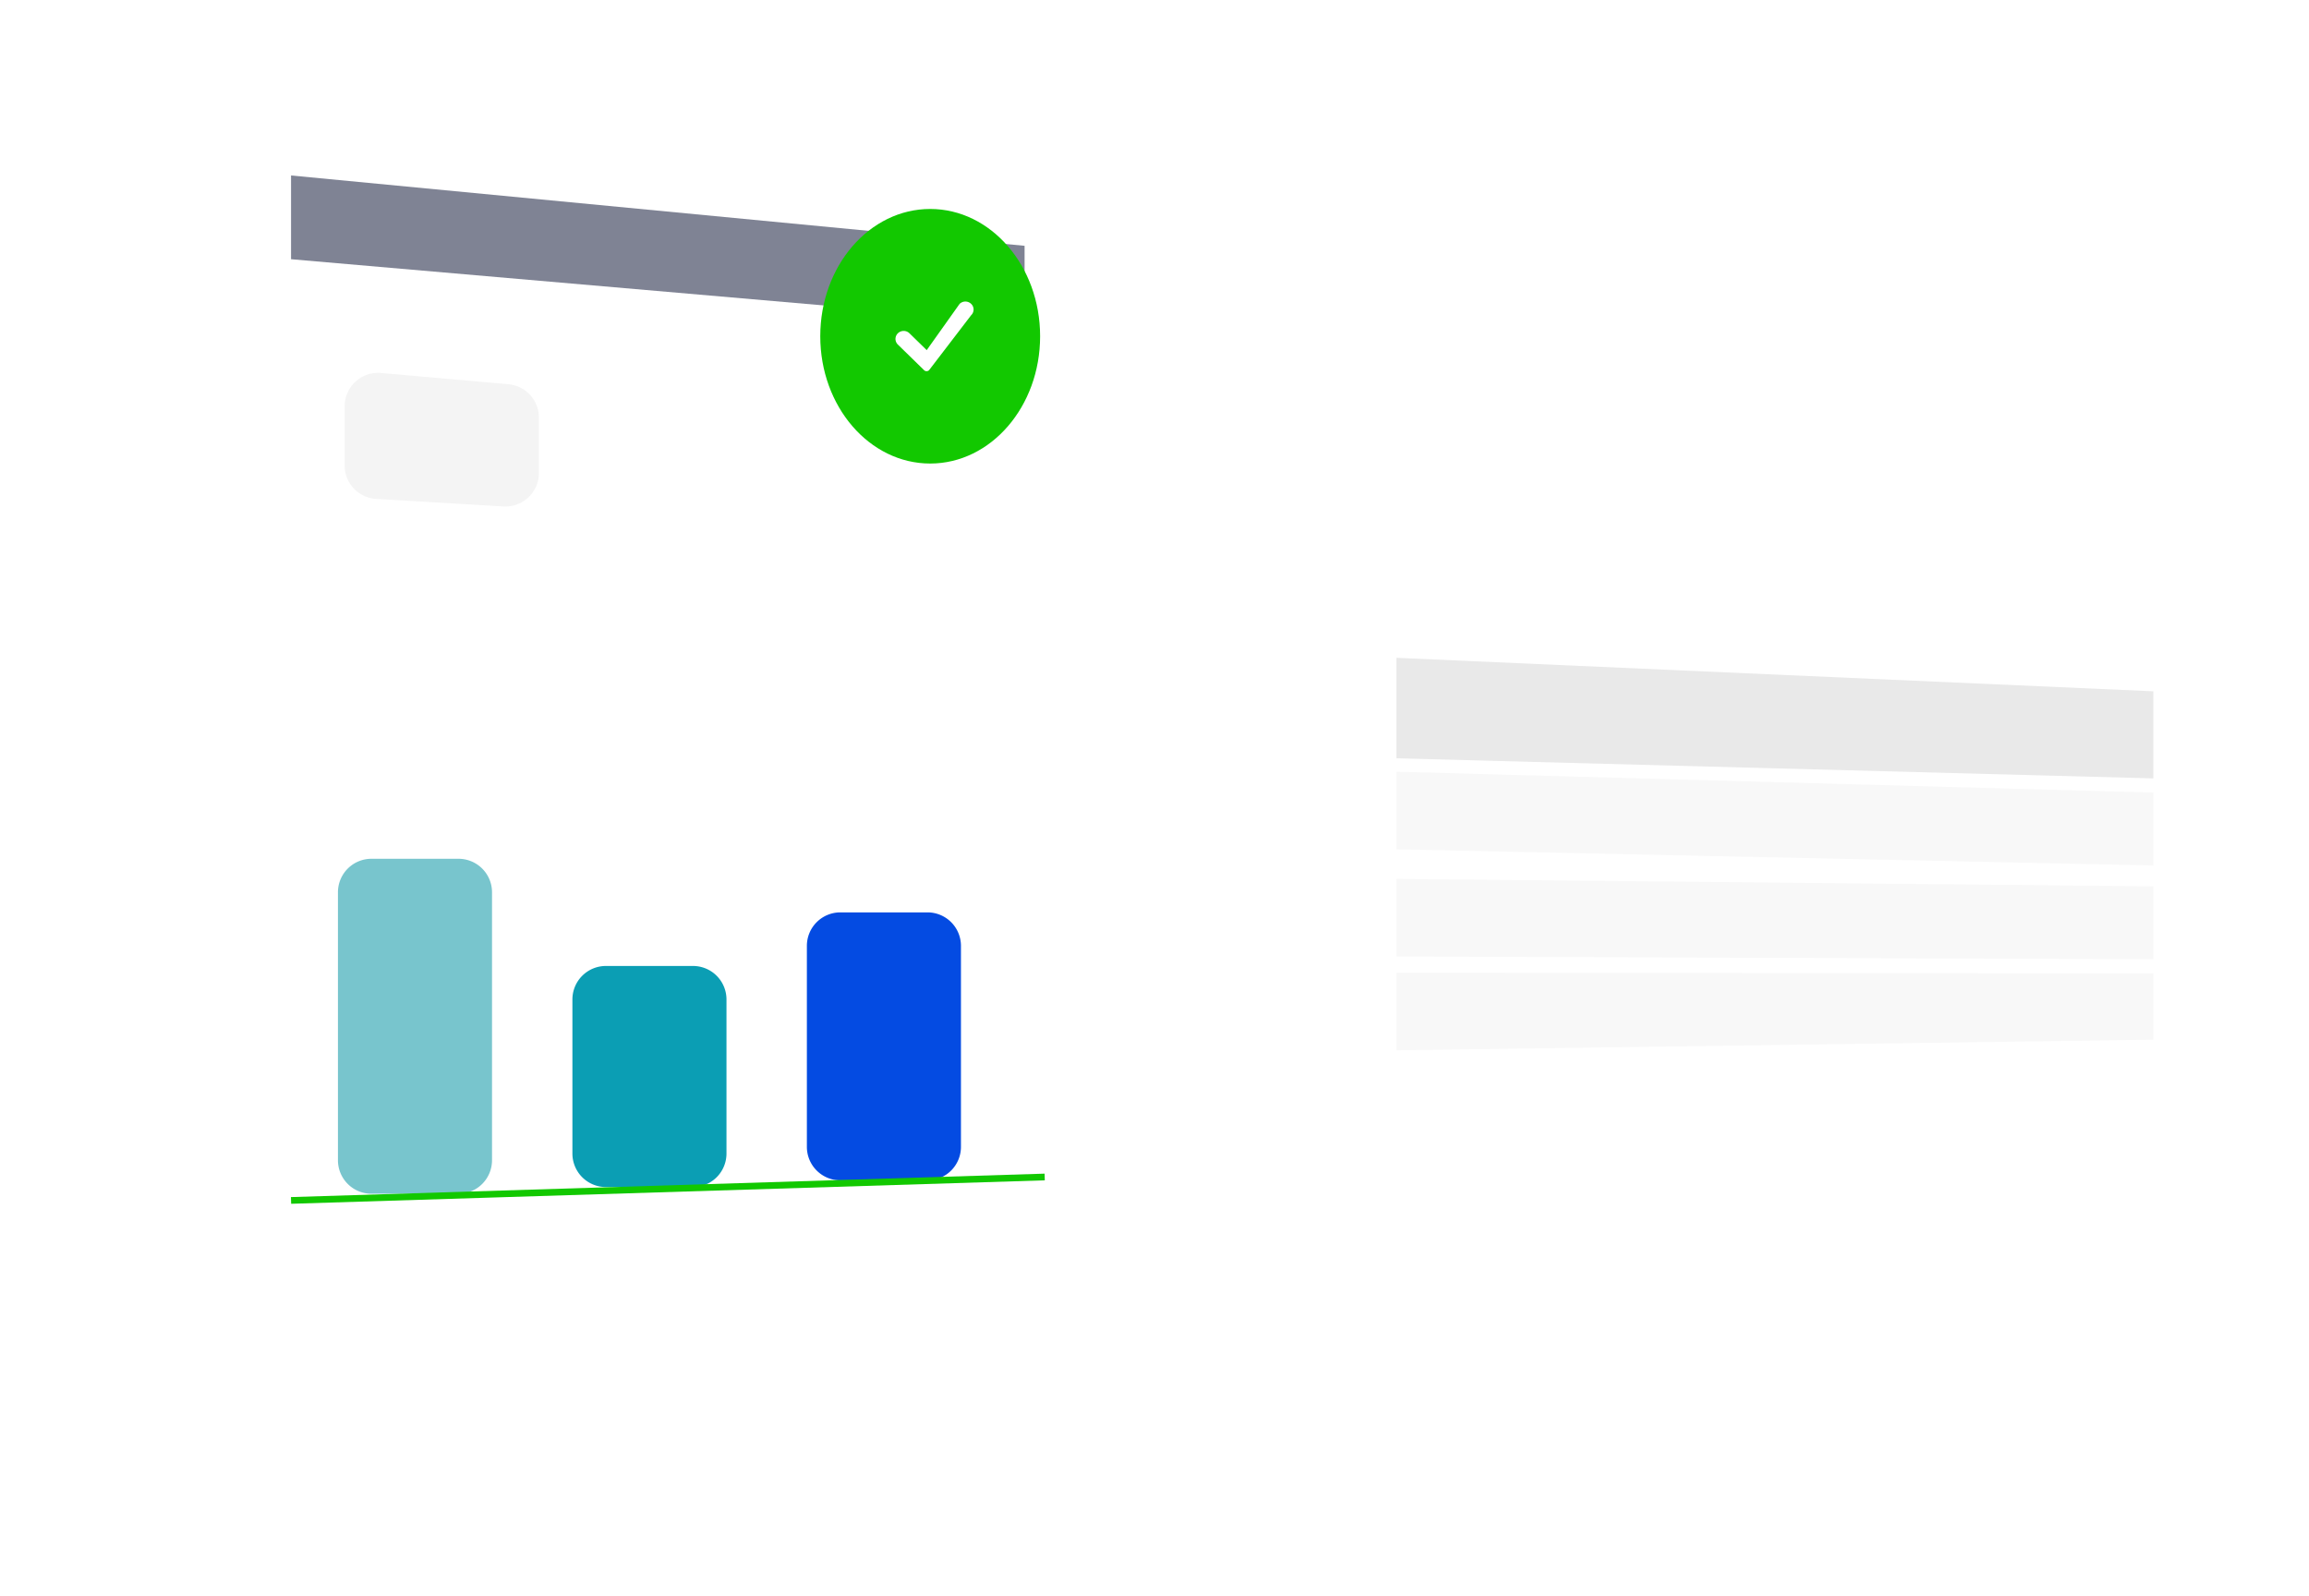 <svg
	width="298"
	height="206"
	viewBox="0 0 298 206"
	fill="none"
	xmlns="http://www.w3.org/2000/svg"
><g filter="url(#a)"><path
			d="M48.802 54.562c0-5.073 4.348-9.056 9.401-8.612l179.834 15.774a8.646 8.646 0 0 1 7.89 8.613v92.742a8.646 8.646 0 0 1-8.267 8.638l-179.833 7.887c-4.92.216-9.025-3.714-9.025-8.637V54.562Z"
			fill="#fff"
		/></g><g filter="url(#b)"><path
			d="M37.563 23.442c0-5.075 4.35-9.058 9.405-8.612l76.948 6.788a8.646 8.646 0 0 1 7.886 8.612v40.904a8.646 8.646 0 0 1-8.74 8.645l-76.948-.842a8.646 8.646 0 0 1-8.551-8.645v-46.85Z"
			fill="#fff"
		/></g><path
		d="M44.48 52.44a4.323 4.323 0 0 1 4.703-4.305l16.427 1.452a4.323 4.323 0 0 1 3.942 4.306v7.152a4.323 4.323 0 0 1-4.579 4.315l-16.427-.973a4.323 4.323 0 0 1-4.067-4.316v-7.63Z"
		fill="#F4F4F4"
	/><path d="m132.234 31.724-94.672-9.078v10.807l94.672 8.214v-9.943Z" fill="#7F8394" /><g
		filter="url(#c)"
	><ellipse cx="128.697" cy="30.427" rx="14.187" ry="16.427" fill="#12C800" /><path
			d="M124.527 31.502a1.013 1.013 0 0 1 0-1.458 1.072 1.072 0 0 1 1.494 0l2.227 2.174 4.243-5.968a1.073 1.073 0 0 1 1.494 0 1.012 1.012 0 0 1 0 1.459l-5.435 7.099a.458.458 0 0 1-.638 0l-3.385-3.306Z"
			fill="#fff"
		/></g><g filter="url(#d)"><path
			d="M169.844 81.086c0-4.97 4.181-8.918 9.143-8.632l97.698 5.632a8.646 8.646 0 0 1 8.148 8.631v47.85a8.645 8.645 0 0 1-8.396 8.642l-97.698 2.816c-4.871.14-8.895-3.77-8.895-8.642V81.086Z"
			fill="#fff"
		/></g><g filter="url(#e)"><path
			d="M22 102.483c0-4.89 4.05-8.805 8.936-8.641l103.75 3.482a8.646 8.646 0 0 1 8.356 8.641v48.362a8.646 8.646 0 0 1-8.268 8.638l-103.75 4.536c-4.919.215-9.024-3.714-9.024-8.637v-56.381Z"
			fill="#fff"
		/></g><path
		d="M43.615 115.156a4.323 4.323 0 0 1 4.322-4.323h11.24a4.323 4.323 0 0 1 4.323 4.323v34.584a4.323 4.323 0 0 1-4.323 4.323h-11.24a4.323 4.323 0 0 1-4.322-4.323v-34.584Z"
		fill="#78C5CD"
	/><path
		d="M73.875 128.99a4.323 4.323 0 0 1 4.323-4.323h11.24a4.323 4.323 0 0 1 4.322 4.323v19.885a4.323 4.323 0 0 1-4.323 4.323h-11.24a4.323 4.323 0 0 1-4.322-4.323V128.99Z"
		fill="#0B9EB4"
	/><path
		d="M104.135 122.073a4.323 4.323 0 0 1 4.323-4.323h11.24a4.323 4.323 0 0 1 4.323 4.323v25.937a4.323 4.323 0 0 1-4.323 4.323h-11.24a4.323 4.323 0 0 1-4.323-4.323v-25.937Z"
		fill="#044BE2"
	/><path d="m37.563 154.927 97.265-3.026" stroke="#12C800" stroke-width=".865" /><path
		d="m180.219 84.896 97.698 4.323v11.239l-97.698-2.593v-12.97Z"
		fill="#E9E9E9"
	/><path
		d="m180.219 99.594 97.698 2.695v9.409l-97.698-2.085v-10.02Zm0 13.833 97.698.966v9.409l-97.698-.356v-10.019Zm0 12.104 97.698.102v8.544l-97.698 1.373v-10.019Z"
		fill="#F8F8F8"
	/><defs><filter
			id="a"
			x="27.188"
			y="37.27"
			width="231.708"
			height="168.28"
			filterUnits="userSpaceOnUse"
			color-interpolation-filters="sRGB"
		><feFlood flood-opacity="0" result="BackgroundImageFix" /><feColorMatrix
				in="SourceAlpha"
				values="0 0 0 0 0 0 0 0 0 0 0 0 0 0 0 0 0 0 127 0"
				result="hardAlpha"
			/><feOffset dx="-4.323" dy="8.646" /><feGaussianBlur stdDeviation="8.646" /><feComposite
				in2="hardAlpha"
				operator="out"
			/><feColorMatrix values="0 0 0 0 0 0 0 0 0 0 0 0 0 0 0 0 0 0 0.1 0" /><feBlend
				in2="BackgroundImageFix"
				result="effect1_dropShadow_52_3490"
			/><feBlend
				in="SourceGraphic"
				in2="effect1_dropShadow_52_3490"
				result="shape"
			/></filter><filter
			id="b"
			x="15.948"
			y=".962"
			width="128.823"
			height="99.567"
			filterUnits="userSpaceOnUse"
			color-interpolation-filters="sRGB"
		><feFlood flood-opacity="0" result="BackgroundImageFix" /><feColorMatrix
				in="SourceAlpha"
				values="0 0 0 0 0 0 0 0 0 0 0 0 0 0 0 0 0 0 127 0"
				result="hardAlpha"
			/><feOffset dx="-4.323" dy="3.458" /><feGaussianBlur stdDeviation="8.646" /><feComposite
				in2="hardAlpha"
				operator="out"
			/><feColorMatrix values="0 0 0 0 0 0 0 0 0 0 0 0 0 0 0 0 0 0 0.1 0" /><feBlend
				in2="BackgroundImageFix"
				result="effect1_dropShadow_52_3490"
			/><feBlend
				in="SourceGraphic"
				in2="effect1_dropShadow_52_3490"
				result="shape"
			/></filter><filter
			id="c"
			x="88.573"
			y="9.677"
			width="62.957"
			height="67.438"
			filterUnits="userSpaceOnUse"
			color-interpolation-filters="sRGB"
		><feFlood flood-opacity="0" result="BackgroundImageFix" /><feColorMatrix
				in="SourceAlpha"
				values="0 0 0 0 0 0 0 0 0 0 0 0 0 0 0 0 0 0 127 0"
				result="hardAlpha"
			/><feOffset dx="-8.646" dy="12.969" /><feGaussianBlur stdDeviation="8.646" /><feColorMatrix
				values="0 0 0 0 0.043 0 0 0 0 0.396 0 0 0 0 0.008 0 0 0 0.17 0"
			/><feBlend in2="BackgroundImageFix" result="effect1_dropShadow_52_3490" /><feBlend
				in="SourceGraphic"
				in2="effect1_dropShadow_52_3490"
				result="shape"
			/></filter><filter
			id="d"
			x="148.229"
			y="58.606"
			width="149.573"
			height="108.172"
			filterUnits="userSpaceOnUse"
			color-interpolation-filters="sRGB"
		><feFlood flood-opacity="0" result="BackgroundImageFix" /><feColorMatrix
				in="SourceAlpha"
				values="0 0 0 0 0 0 0 0 0 0 0 0 0 0 0 0 0 0 127 0"
				result="hardAlpha"
			/><feOffset dx="-4.323" dy="3.458" /><feGaussianBlur stdDeviation="8.646" /><feComposite
				in2="hardAlpha"
				operator="out"
			/><feColorMatrix values="0 0 0 0 0 0 0 0 0 0 0 0 0 0 0 0 0 0 0.1 0" /><feBlend
				in2="BackgroundImageFix"
				result="effect1_dropShadow_52_3490"
			/><feBlend
				in="SourceGraphic"
				in2="effect1_dropShadow_52_3490"
				result="shape"
			/></filter><filter
			id="e"
			x=".385"
			y="80.003"
			width="155.625"
			height="108.256"
			filterUnits="userSpaceOnUse"
			color-interpolation-filters="sRGB"
		><feFlood flood-opacity="0" result="BackgroundImageFix" /><feColorMatrix
				in="SourceAlpha"
				values="0 0 0 0 0 0 0 0 0 0 0 0 0 0 0 0 0 0 127 0"
				result="hardAlpha"
			/><feOffset dx="-4.323" dy="3.458" /><feGaussianBlur stdDeviation="8.646" /><feComposite
				in2="hardAlpha"
				operator="out"
			/><feColorMatrix values="0 0 0 0 0 0 0 0 0 0 0 0 0 0 0 0 0 0 0.1 0" /><feBlend
				in2="BackgroundImageFix"
				result="effect1_dropShadow_52_3490"
			/><feBlend
				in="SourceGraphic"
				in2="effect1_dropShadow_52_3490"
				result="shape"
			/></filter></defs></svg>
